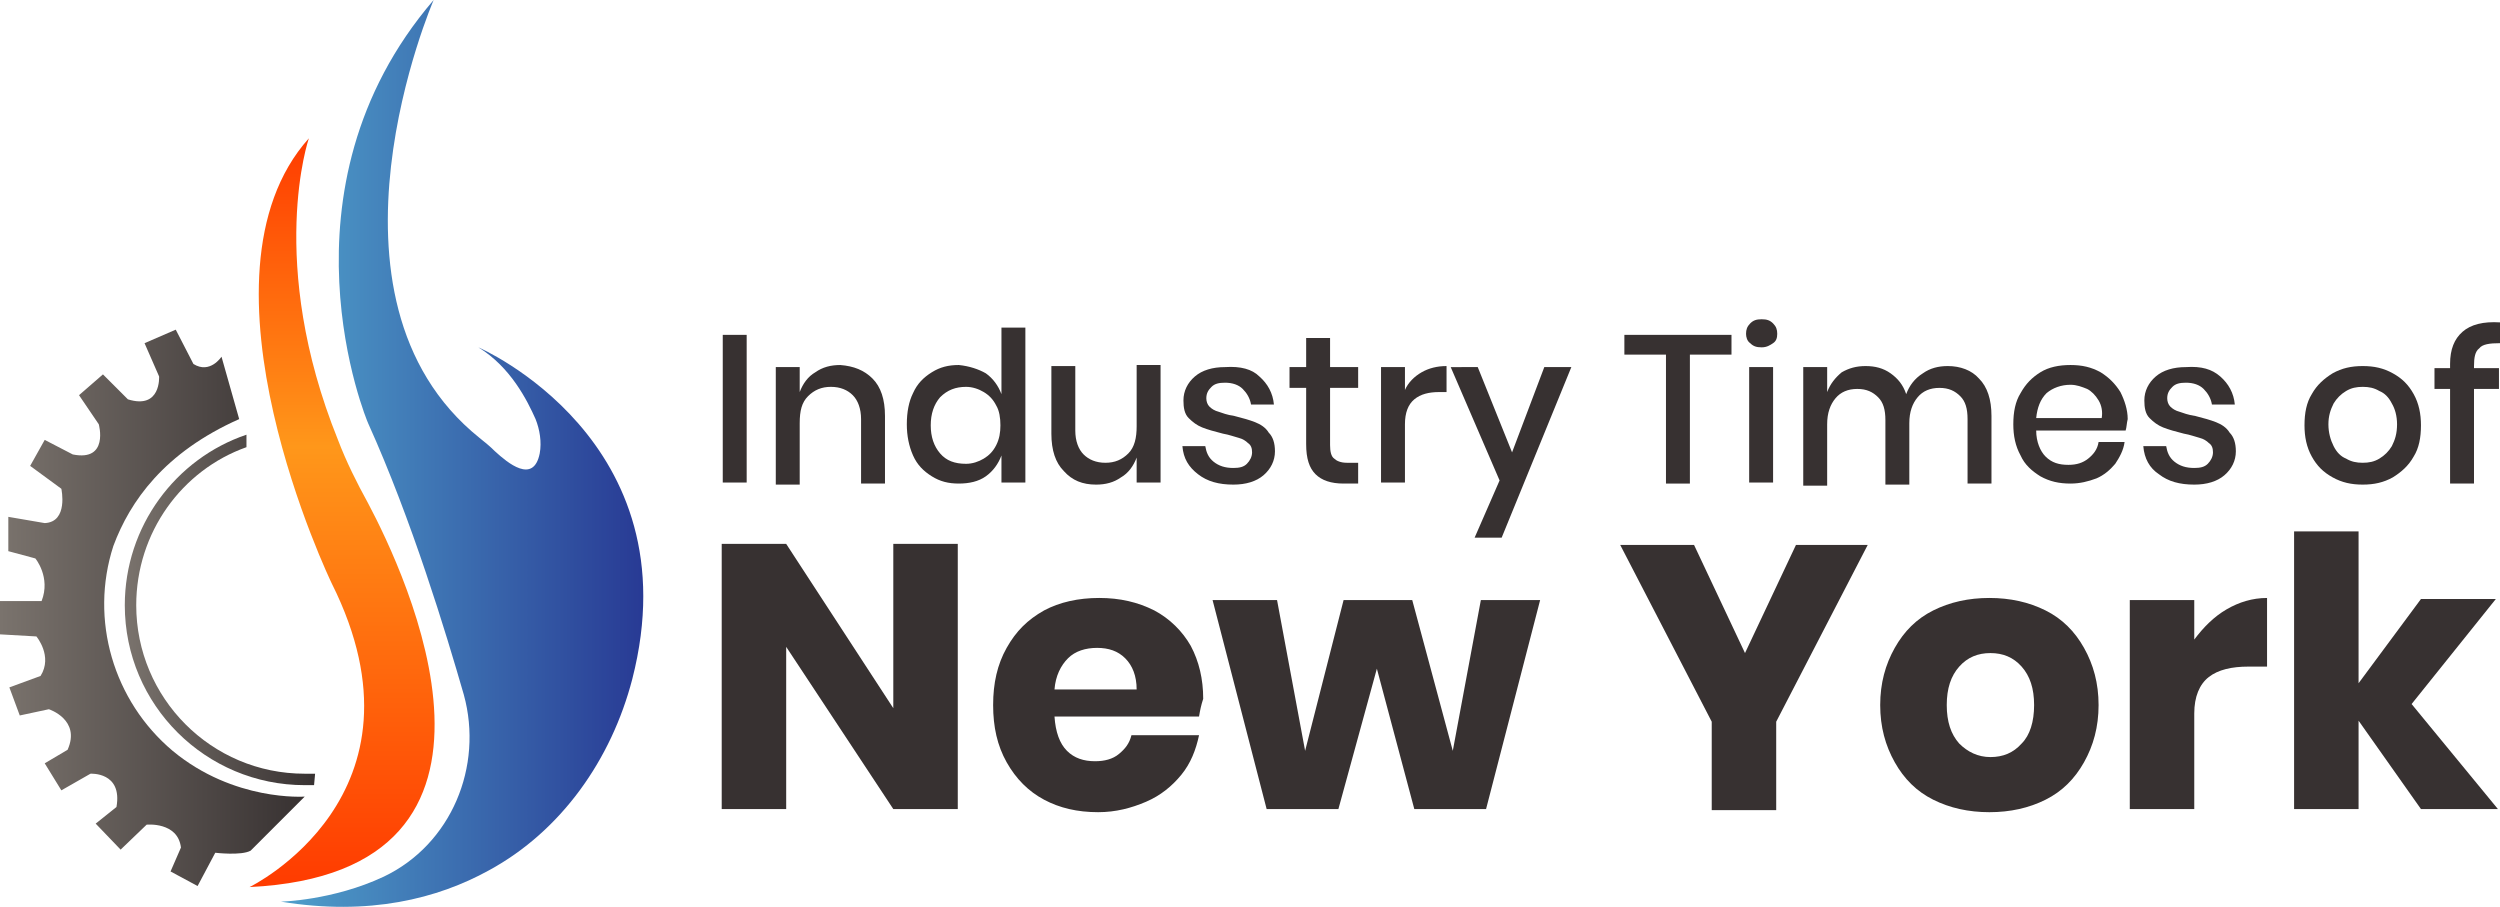 <svg xmlns:dc="http://purl.org/dc/elements/1.1/" xmlns:cc="http://creativecommons.org/ns#" xmlns:rdf="http://www.w3.org/1999/02/22-rdf-syntax-ns#" xmlns:svg="http://www.w3.org/2000/svg" xmlns="http://www.w3.org/2000/svg" viewBox="78.9 63.3 240.4 87.202" width="240.4" height="87.202" id="svg88"><defs id="defs4"><style type="text/css" id="style2">	.st0{display:none;}	.st1{display:inline;fill:#BD272E;}	.st2{display:inline;fill:#8097A6;}	.st3{display:inline;fill:#1B3454;}	.st4{display:inline;fill:#989FA4;}	.st5{fill:#373131;}	.st6{fill:url(#SVGID_1_);}	.st7{fill:url(#SVGID_2_);}	.st8{fill:url(#SVGID_3_);}	.st9{fill:url(#SVGID_4_);}</style></defs><g id="g86"><g id="g36"><path class="st5" d="m 150.7,95.5 v 14.2 h -2.3 V 95.5 Z" id="path6"></path><path class="st5" d="m 162.8,99.7 c 0.8,0.8 1.2,2 1.2,3.6 v 6.5 h -2.3 v -6.2 c 0,-1 -0.3,-1.8 -0.8,-2.3 -0.5,-0.5 -1.2,-0.8 -2.1,-0.8 -0.9,0 -1.6,0.3 -2.2,0.9 -0.6,0.6 -0.8,1.4 -0.8,2.6 v 5.9 h -2.3 V 98.6 h 2.3 v 2.4 c 0.3,-0.8 0.8,-1.5 1.5,-1.9 0.7,-0.5 1.5,-0.7 2.4,-0.7 1.3,0.1 2.3,0.5 3.1,1.3 z" id="path8"></path><path class="st5" d="m 173.7,99.2 c 0.7,0.5 1.2,1.2 1.5,2 v -6.4 h 2.3 v 14.9 h -2.3 v -2.6 c -0.3,0.8 -0.8,1.5 -1.5,2 -0.7,0.5 -1.6,0.7 -2.6,0.7 -1,0 -1.8,-0.2 -2.6,-0.7 -0.8,-0.5 -1.4,-1.1 -1.8,-2 -0.4,-0.9 -0.6,-1.9 -0.6,-3 0,-1.2 0.2,-2.2 0.6,-3 0.4,-0.9 1,-1.5 1.8,-2 0.8,-0.5 1.6,-0.7 2.6,-0.7 1,0.1 1.9,0.4 2.6,0.8 z m -4.4,2.3 c -0.6,0.7 -0.9,1.6 -0.9,2.7 0,1.1 0.3,2 0.9,2.7 0.6,0.7 1.4,1 2.5,1 0.6,0 1.2,-0.2 1.7,-0.5 0.5,-0.3 0.9,-0.7 1.2,-1.3 0.3,-0.6 0.4,-1.2 0.4,-1.9 0,-0.7 -0.1,-1.4 -0.4,-1.9 -0.3,-0.6 -0.7,-1 -1.2,-1.3 -0.5,-0.3 -1.1,-0.5 -1.7,-0.5 -1,0 -1.8,0.3 -2.5,1 z" id="path10"></path><path class="st5" d="m 190.5,98.6 v 11.1 h -2.3 v -2.4 c -0.3,0.8 -0.8,1.5 -1.5,1.9 -0.7,0.5 -1.5,0.7 -2.4,0.7 -1.3,0 -2.3,-0.4 -3.1,-1.3 -0.8,-0.8 -1.2,-2 -1.2,-3.6 v -6.5 h 2.3 v 6.2 c 0,1 0.3,1.8 0.8,2.3 0.5,0.5 1.2,0.8 2.1,0.8 0.9,0 1.6,-0.3 2.2,-0.9 0.6,-0.6 0.8,-1.5 0.8,-2.6 v -5.9 h 2.3 z" id="path12"></path><path class="st5" d="m 200,99.5 c 0.8,0.7 1.3,1.6 1.4,2.7 h -2.2 c -0.1,-0.6 -0.4,-1.1 -0.8,-1.5 -0.4,-0.4 -1,-0.6 -1.7,-0.6 -0.6,0 -1,0.1 -1.3,0.4 -0.3,0.3 -0.5,0.6 -0.5,1.1 0,0.3 0.1,0.6 0.3,0.8 0.2,0.2 0.5,0.4 0.9,0.5 0.3,0.1 0.8,0.3 1.5,0.4 0.8,0.2 1.5,0.4 2,0.6 0.5,0.2 1,0.5 1.3,1 0.4,0.4 0.6,1 0.6,1.8 0,0.9 -0.4,1.7 -1.1,2.3 -0.7,0.6 -1.7,0.9 -2.9,0.9 -1.4,0 -2.5,-0.3 -3.4,-1 -0.9,-0.7 -1.4,-1.5 -1.5,-2.7 h 2.2 c 0.1,0.6 0.3,1.1 0.8,1.5 0.5,0.4 1.1,0.6 1.9,0.6 0.6,0 1,-0.1 1.3,-0.4 0.3,-0.3 0.5,-0.7 0.5,-1.1 0,-0.4 -0.1,-0.7 -0.4,-0.9 -0.2,-0.2 -0.5,-0.4 -0.9,-0.5 -0.4,-0.1 -0.9,-0.3 -1.5,-0.4 -0.8,-0.2 -1.5,-0.4 -2,-0.6 -0.5,-0.2 -0.9,-0.5 -1.3,-0.9 -0.4,-0.4 -0.5,-1 -0.5,-1.7 0,-0.9 0.4,-1.7 1.1,-2.3 0.7,-0.6 1.7,-0.9 2.9,-0.9 1.5,-0.1 2.6,0.2 3.3,0.9 z" id="path14"></path><path class="st5" d="m 209.5,107.8 v 2 h -1.4 c -1.2,0 -2.1,-0.3 -2.7,-0.9 -0.6,-0.6 -0.9,-1.5 -0.9,-2.9 v -5.4 h -1.6 v -2 h 1.6 v -2.8 h 2.3 v 2.8 h 2.7 v 2 h -2.7 v 5.5 c 0,0.6 0.1,1.1 0.4,1.3 0.2,0.2 0.6,0.4 1.2,0.4 z" id="path16"></path><path class="st5" d="m 215.6,99.1 c 0.7,-0.4 1.5,-0.6 2.4,-0.6 v 2.5 h -0.7 c -1,0 -1.8,0.2 -2.4,0.7 -0.6,0.5 -0.9,1.3 -0.9,2.4 v 5.6 h -2.3 V 98.6 h 2.3 v 2.2 c 0.3,-0.7 0.9,-1.3 1.6,-1.7 z" id="path18"></path><path class="st5" d="m 221,98.6 3.3,8.2 3.1,-8.2 h 2.6 l -6.7,16.4 h -2.6 l 2.4,-5.5 -4.7,-10.9 z" id="path20"></path><path class="st5" d="m 245.4,95.5 v 1.9 h -4 v 12.4 h -2.3 V 97.4 h -4 v -1.9 z" id="path22"></path><path class="st5" d="m 247.2,94.4 c 0.3,-0.3 0.6,-0.4 1.1,-0.4 0.5,0 0.8,0.1 1.1,0.4 0.3,0.3 0.4,0.6 0.4,1 0,0.4 -0.1,0.7 -0.4,0.9 -0.3,0.2 -0.6,0.4 -1.1,0.4 -0.5,0 -0.8,-0.1 -1.1,-0.4 -0.3,-0.2 -0.4,-0.6 -0.4,-0.9 0,-0.4 0.1,-0.7 0.4,-1 z m 2.2,4.2 v 11.1 h -2.3 V 98.6 Z" id="path24"></path><path class="st5" d="m 269.2,99.7 c 0.8,0.8 1.2,2 1.2,3.6 v 6.5 h -2.3 v -6.2 c 0,-1 -0.2,-1.7 -0.7,-2.2 -0.5,-0.5 -1.1,-0.8 -2,-0.8 -0.9,0 -1.6,0.3 -2.1,0.9 -0.5,0.6 -0.8,1.4 -0.8,2.5 v 5.9 h -2.3 v -6.2 c 0,-1 -0.2,-1.7 -0.7,-2.2 -0.5,-0.5 -1.1,-0.8 -2,-0.8 -0.9,0 -1.6,0.3 -2.1,0.9 -0.5,0.6 -0.8,1.4 -0.8,2.5 v 5.9 h -2.3 V 98.6 h 2.3 v 2.4 c 0.3,-0.8 0.8,-1.4 1.4,-1.9 0.7,-0.4 1.4,-0.6 2.3,-0.6 0.9,0 1.7,0.2 2.4,0.7 0.7,0.5 1.2,1.1 1.5,2 0.3,-0.8 0.8,-1.5 1.6,-2 0.7,-0.5 1.5,-0.7 2.4,-0.7 1.2,0 2.3,0.4 3,1.2 z" id="path26"></path><path class="st5" d="m 283.3,104.7 h -8.6 c 0,1.1 0.4,2 0.9,2.5 0.6,0.6 1.3,0.8 2.2,0.8 0.8,0 1.4,-0.2 1.9,-0.6 0.5,-0.4 0.9,-0.9 1,-1.6 h 2.5 c -0.1,0.8 -0.5,1.5 -0.9,2.1 -0.5,0.6 -1.1,1.1 -1.8,1.4 -0.8,0.3 -1.6,0.5 -2.5,0.5 -1.1,0 -2,-0.2 -2.9,-0.7 -0.8,-0.5 -1.5,-1.1 -1.9,-2 -0.5,-0.9 -0.7,-1.9 -0.7,-3 0,-1.2 0.2,-2.2 0.7,-3 0.5,-0.9 1.1,-1.5 1.9,-2 0.8,-0.5 1.8,-0.7 2.9,-0.7 1.1,0 2,0.2 2.9,0.7 0.8,0.5 1.4,1.1 1.9,1.9 0.4,0.8 0.7,1.7 0.7,2.6 -0.1,0.4 -0.1,0.8 -0.2,1.1 z m -2.6,-2.9 c -0.3,-0.5 -0.7,-0.9 -1.1,-1.1 -0.5,-0.2 -1,-0.4 -1.6,-0.4 -0.9,0 -1.7,0.3 -2.3,0.8 -0.6,0.6 -0.9,1.4 -1,2.4 h 6.3 c 0.1,-0.6 0,-1.2 -0.3,-1.7 z" id="path28"></path><path class="st5" d="m 292.4,99.5 c 0.8,0.7 1.3,1.6 1.4,2.7 h -2.2 c -0.1,-0.6 -0.4,-1.1 -0.8,-1.5 -0.4,-0.4 -1,-0.6 -1.7,-0.6 -0.6,0 -1,0.1 -1.3,0.4 -0.3,0.3 -0.5,0.6 -0.5,1.1 0,0.3 0.1,0.6 0.3,0.8 0.2,0.2 0.5,0.4 0.9,0.5 0.3,0.1 0.8,0.3 1.5,0.4 0.8,0.2 1.5,0.4 2,0.6 0.5,0.2 1,0.5 1.3,1 0.4,0.4 0.6,1 0.6,1.8 0,0.9 -0.4,1.7 -1.1,2.3 -0.7,0.6 -1.7,0.9 -2.9,0.9 -1.4,0 -2.5,-0.3 -3.4,-1 -0.9,-0.6 -1.4,-1.5 -1.5,-2.7 h 2.2 c 0.1,0.6 0.3,1.1 0.8,1.5 0.5,0.4 1.1,0.6 1.9,0.6 0.6,0 1,-0.1 1.3,-0.4 0.3,-0.3 0.5,-0.7 0.5,-1.1 0,-0.4 -0.1,-0.7 -0.4,-0.9 -0.2,-0.2 -0.5,-0.4 -0.9,-0.5 -0.4,-0.1 -0.9,-0.3 -1.5,-0.4 -0.8,-0.2 -1.5,-0.4 -2,-0.6 -0.5,-0.2 -0.9,-0.5 -1.3,-0.9 -0.4,-0.4 -0.5,-1 -0.5,-1.7 0,-0.9 0.4,-1.7 1.1,-2.3 0.7,-0.6 1.7,-0.9 2.9,-0.9 1.5,-0.1 2.5,0.2 3.3,0.9 z" id="path30"></path><path class="st5" d="m 309,99.2 c 0.9,0.5 1.5,1.1 2,2 0.5,0.9 0.7,1.9 0.7,3 0,1.2 -0.2,2.2 -0.7,3 -0.5,0.9 -1.2,1.5 -2,2 -0.9,0.5 -1.8,0.7 -2.9,0.7 -1.1,0 -2,-0.2 -2.9,-0.7 -0.9,-0.5 -1.5,-1.1 -2,-2 -0.5,-0.9 -0.7,-1.9 -0.7,-3 0,-1.2 0.2,-2.2 0.7,-3 0.5,-0.9 1.2,-1.5 2,-2 0.9,-0.5 1.8,-0.7 2.9,-0.7 1.1,0 2,0.2 2.9,0.7 z m -4.5,1.7 c -0.5,0.3 -0.9,0.7 -1.2,1.2 -0.3,0.6 -0.5,1.2 -0.5,2 0,0.8 0.2,1.5 0.5,2.1 0.3,0.6 0.7,1 1.2,1.2 0.5,0.3 1,0.4 1.6,0.4 0.6,0 1.1,-0.1 1.6,-0.4 0.5,-0.3 0.9,-0.7 1.2,-1.2 0.3,-0.6 0.5,-1.2 0.5,-2.1 0,-0.8 -0.2,-1.5 -0.5,-2 -0.3,-0.6 -0.7,-1 -1.2,-1.2 -0.5,-0.3 -1,-0.4 -1.6,-0.4 -0.6,0 -1.1,0.1 -1.6,0.4 z" id="path32"></path><path class="st5" d="m 317.3,96.8 c -0.4,0.3 -0.5,0.9 -0.5,1.7 v 0.2 h 2.4 v 2 h -2.4 v 9.1 h -2.3 v -9.1 H 313 v -2 h 1.5 v -0.4 c 0,-1.4 0.4,-2.4 1.2,-3.1 0.8,-0.7 2,-1 3.6,-0.9 v 2 c -1,0 -1.7,0.1 -2,0.5 z" id="path34"></path></g><g id="g52"><path class="st5" d="m 171,141.1 h -6.2 l -10.3,-15.6 v 15.6 h -6.2 v -25.5 h 6.2 l 10.3,15.8 v -15.8 h 6.2 z" id="path38"></path><path class="st5" d="m 194.2,132.2 h -13.9 c 0.1,1.5 0.5,2.6 1.2,3.3 0.7,0.7 1.6,1 2.7,1 0.9,0 1.7,-0.2 2.3,-0.7 0.6,-0.5 1,-1 1.2,-1.8 h 6.5 c -0.3,1.4 -0.8,2.7 -1.7,3.8 -0.9,1.1 -2,2 -3.4,2.6 -1.4,0.6 -2.9,1 -4.6,1 -2,0 -3.7,-0.4 -5.2,-1.2 -1.5,-0.8 -2.7,-2 -3.6,-3.6 -0.9,-1.6 -1.3,-3.4 -1.3,-5.5 0,-2.1 0.4,-3.9 1.3,-5.5 0.9,-1.6 2,-2.7 3.6,-3.6 1.5,-0.8 3.3,-1.2 5.3,-1.2 2,0 3.7,0.4 5.3,1.2 1.5,0.8 2.7,2 3.5,3.4 0.8,1.5 1.2,3.2 1.2,5.1 -0.2,0.6 -0.3,1.1 -0.4,1.7 z m -7.1,-5.6 c -0.7,-0.7 -1.6,-1 -2.7,-1 -1.1,0 -2.1,0.3 -2.8,1 -0.7,0.7 -1.2,1.7 -1.3,3 h 7.9 c 0,-1.3 -0.4,-2.3 -1.1,-3 z" id="path40"></path><path class="st5" d="m 227,121 -5.2,20.1 h -6.9 l -3.6,-13.5 -3.7,13.5 h -6.9 L 195.5,121 h 6.2 l 2.7,14.5 3.7,-14.5 h 6.6 l 3.9,14.5 2.7,-14.5 z" id="path42"></path><path class="st5" d="m 258.5,115.7 -8.8,17 v 8.5 h -6.2 v -8.5 l -8.8,-17 h 7.1 l 4.9,10.4 4.9,-10.4 z" id="path44"></path><path class="st5" d="m 275.6,122 c 1.6,0.8 2.8,2 3.7,3.6 0.9,1.6 1.4,3.4 1.4,5.5 0,2.1 -0.5,3.9 -1.4,5.5 -0.9,1.6 -2.1,2.8 -3.7,3.6 -1.6,0.8 -3.4,1.2 -5.4,1.2 -2,0 -3.8,-0.4 -5.4,-1.2 -1.6,-0.8 -2.8,-2 -3.7,-3.6 -0.9,-1.6 -1.4,-3.4 -1.4,-5.5 0,-2.1 0.5,-3.9 1.4,-5.5 0.9,-1.6 2.1,-2.8 3.7,-3.6 1.6,-0.8 3.4,-1.2 5.4,-1.2 2,0 3.8,0.4 5.4,1.2 z m -8.3,5.4 c -0.8,0.9 -1.2,2.1 -1.2,3.7 0,1.6 0.4,2.8 1.2,3.7 0.8,0.8 1.8,1.3 3,1.3 1.2,0 2.2,-0.4 3,-1.3 0.8,-0.8 1.2,-2.1 1.2,-3.7 0,-1.6 -0.4,-2.8 -1.2,-3.7 -0.8,-0.9 -1.8,-1.3 -3,-1.3 -1.2,0 -2.2,0.4 -3,1.3 z" id="path46"></path><path class="st5" d="m 293,121.9 c 1.2,-0.7 2.5,-1.1 3.9,-1.1 v 6.6 h -1.8 c -1.6,0 -2.9,0.3 -3.8,1 -0.9,0.7 -1.4,1.9 -1.4,3.5 v 9.2 h -6.2 V 121 h 6.2 v 3.8 c 0.9,-1.2 1.9,-2.2 3.1,-2.9 z" id="path48"></path><path class="st5" d="m 311.7,141.1 -6,-8.5 v 8.5 h -6.2 v -26.7 h 6.2 V 129 l 6,-8.1 h 7.2 l -8.1,10.1 8.3,10.1 z" id="path50"></path></g><linearGradient id="SVGID_1_" gradientUnits="userSpaceOnUse" x1="105.84" y1="106.8" x2="140.746" y2="106.8"><stop offset="0" style="stop-color:#4FA0CB" id="stop54"></stop><stop offset="1" style="stop-color:#283A94" id="stop56"></stop></linearGradient><path class="st6" d="m 120.6,63.3 c 0,0 -12.4,28.6 4.4,42.1 0.5,0.4 1,0.8 1.5,1.3 1.2,1.1 3.7,3.2 4.3,0.2 0.2,-1.1 0,-2.3 -0.4,-3.3 -0.8,-1.8 -2.4,-5 -5.5,-6.9 0,0 20.7,8.9 14.8,31.9 -2,7.7 -6.8,14.6 -13.8,18.4 -4.9,2.7 -11.5,4.4 -20,3 0,0 5,-0.1 9.9,-2.4 6.5,-3.1 9.6,-10.6 7.7,-17.5 -1.7,-5.9 -5,-16.8 -9.2,-26.1 -0.1,-0.2 -9.4,-22.4 6.3,-40.7 z" id="path59" style="fill:url(#SVGID_1_)"></path><linearGradient id="SVGID_2_" gradientUnits="userSpaceOnUse" x1="111.787" y1="76.614" x2="111.787" y2="148.614"><stop offset="0" style="stop-color:#FF3B00" id="stop61"></stop><stop offset="0.412" style="stop-color:#FF971A" id="stop63"></stop><stop offset="1" style="stop-color:#FF3B00" id="stop65"></stop></linearGradient><path class="st7" d="m 108.6,76.6 c 0,0 -4.1,11.9 2.8,29 0.8,2.1 1.8,4.1 2.9,6.1 3.5,6.6 17.3,35.5 -11.4,36.9 0,0 18.1,-8.8 7.9,-29.2 0,0 -14.2,-29.4 -2.2,-42.8 z" id="path68" style="fill:url(#SVGID_2_)"></path><g id="g84"><linearGradient id="SVGID_3_" gradientUnits="userSpaceOnUse" x1="78.953" y1="121.841" x2="108.326" y2="121.841"><stop offset="0" style="stop-color:#7A736D" id="stop70"></stop><stop offset="1" style="stop-color:#373131" id="stop72"></stop></linearGradient><path class="st8" d="m 101.9,103.6 -1.7,-6 c 0,0 -1.1,1.7 -2.7,0.7 l -1.7,-3.3 -3,1.3 1.4,3.2 c 0,0 0.2,3.2 -3,2.2 l -2.4,-2.4 -2.3,2 1.9,2.8 c 0,0 1,3.6 -2.5,2.9 l -2.7,-1.4 -1.4,2.5 3,2.2 c 0,0 0.7,3.2 -1.6,3.3 L 79.7,113 v 3.3 l 2.6,0.7 c 0,0 1.5,1.8 0.6,4.1 h -4 v 3.2 l 3.5,0.2 c 0,0 1.6,1.9 0.4,3.8 l -3,1.1 1,2.7 2.8,-0.6 c 0,0 3.1,1 1.8,3.9 l -2.2,1.3 1.6,2.6 2.8,-1.6 c 0,0 3.1,-0.2 2.5,3.2 l -2,1.6 2.4,2.5 2.5,-2.4 c 0,0 3,-0.3 3.3,2.2 l -1,2.3 2.6,1.4 1.7,-3.2 c 0,0 2.5,0.3 3.4,-0.2 l 5.2,-5.2 c 0,0 -6.8,0.5 -12.7,-4.4 -5.7,-4.8 -8,-12.6 -5.7,-19.7 1.6,-4.3 4.9,-9 12.1,-12.2 z" id="path75" style="fill:url(#SVGID_3_)"></path><linearGradient id="SVGID_4_" gradientUnits="userSpaceOnUse" x1="91.009" y1="121.926" x2="109.246" y2="121.926"><stop offset="0" style="stop-color:#7A736D" id="stop77"></stop><stop offset="1" style="stop-color:#373131" id="stop79"></stop></linearGradient><path class="st9" d="m 109.2,137.7 c -0.3,0 -0.6,0 -1,0 -9,0 -16.2,-7.3 -16.2,-16.2 0,-7 4.4,-13 10.6,-15.2 v 0 -1.2 c -6.8,2.3 -11.7,8.8 -11.7,16.4 0,9.6 7.8,17.3 17.3,17.3 0.3,0 0.6,0 0.9,0 z" id="path82" style="fill:url(#SVGID_4_)"></path></g></g></svg>